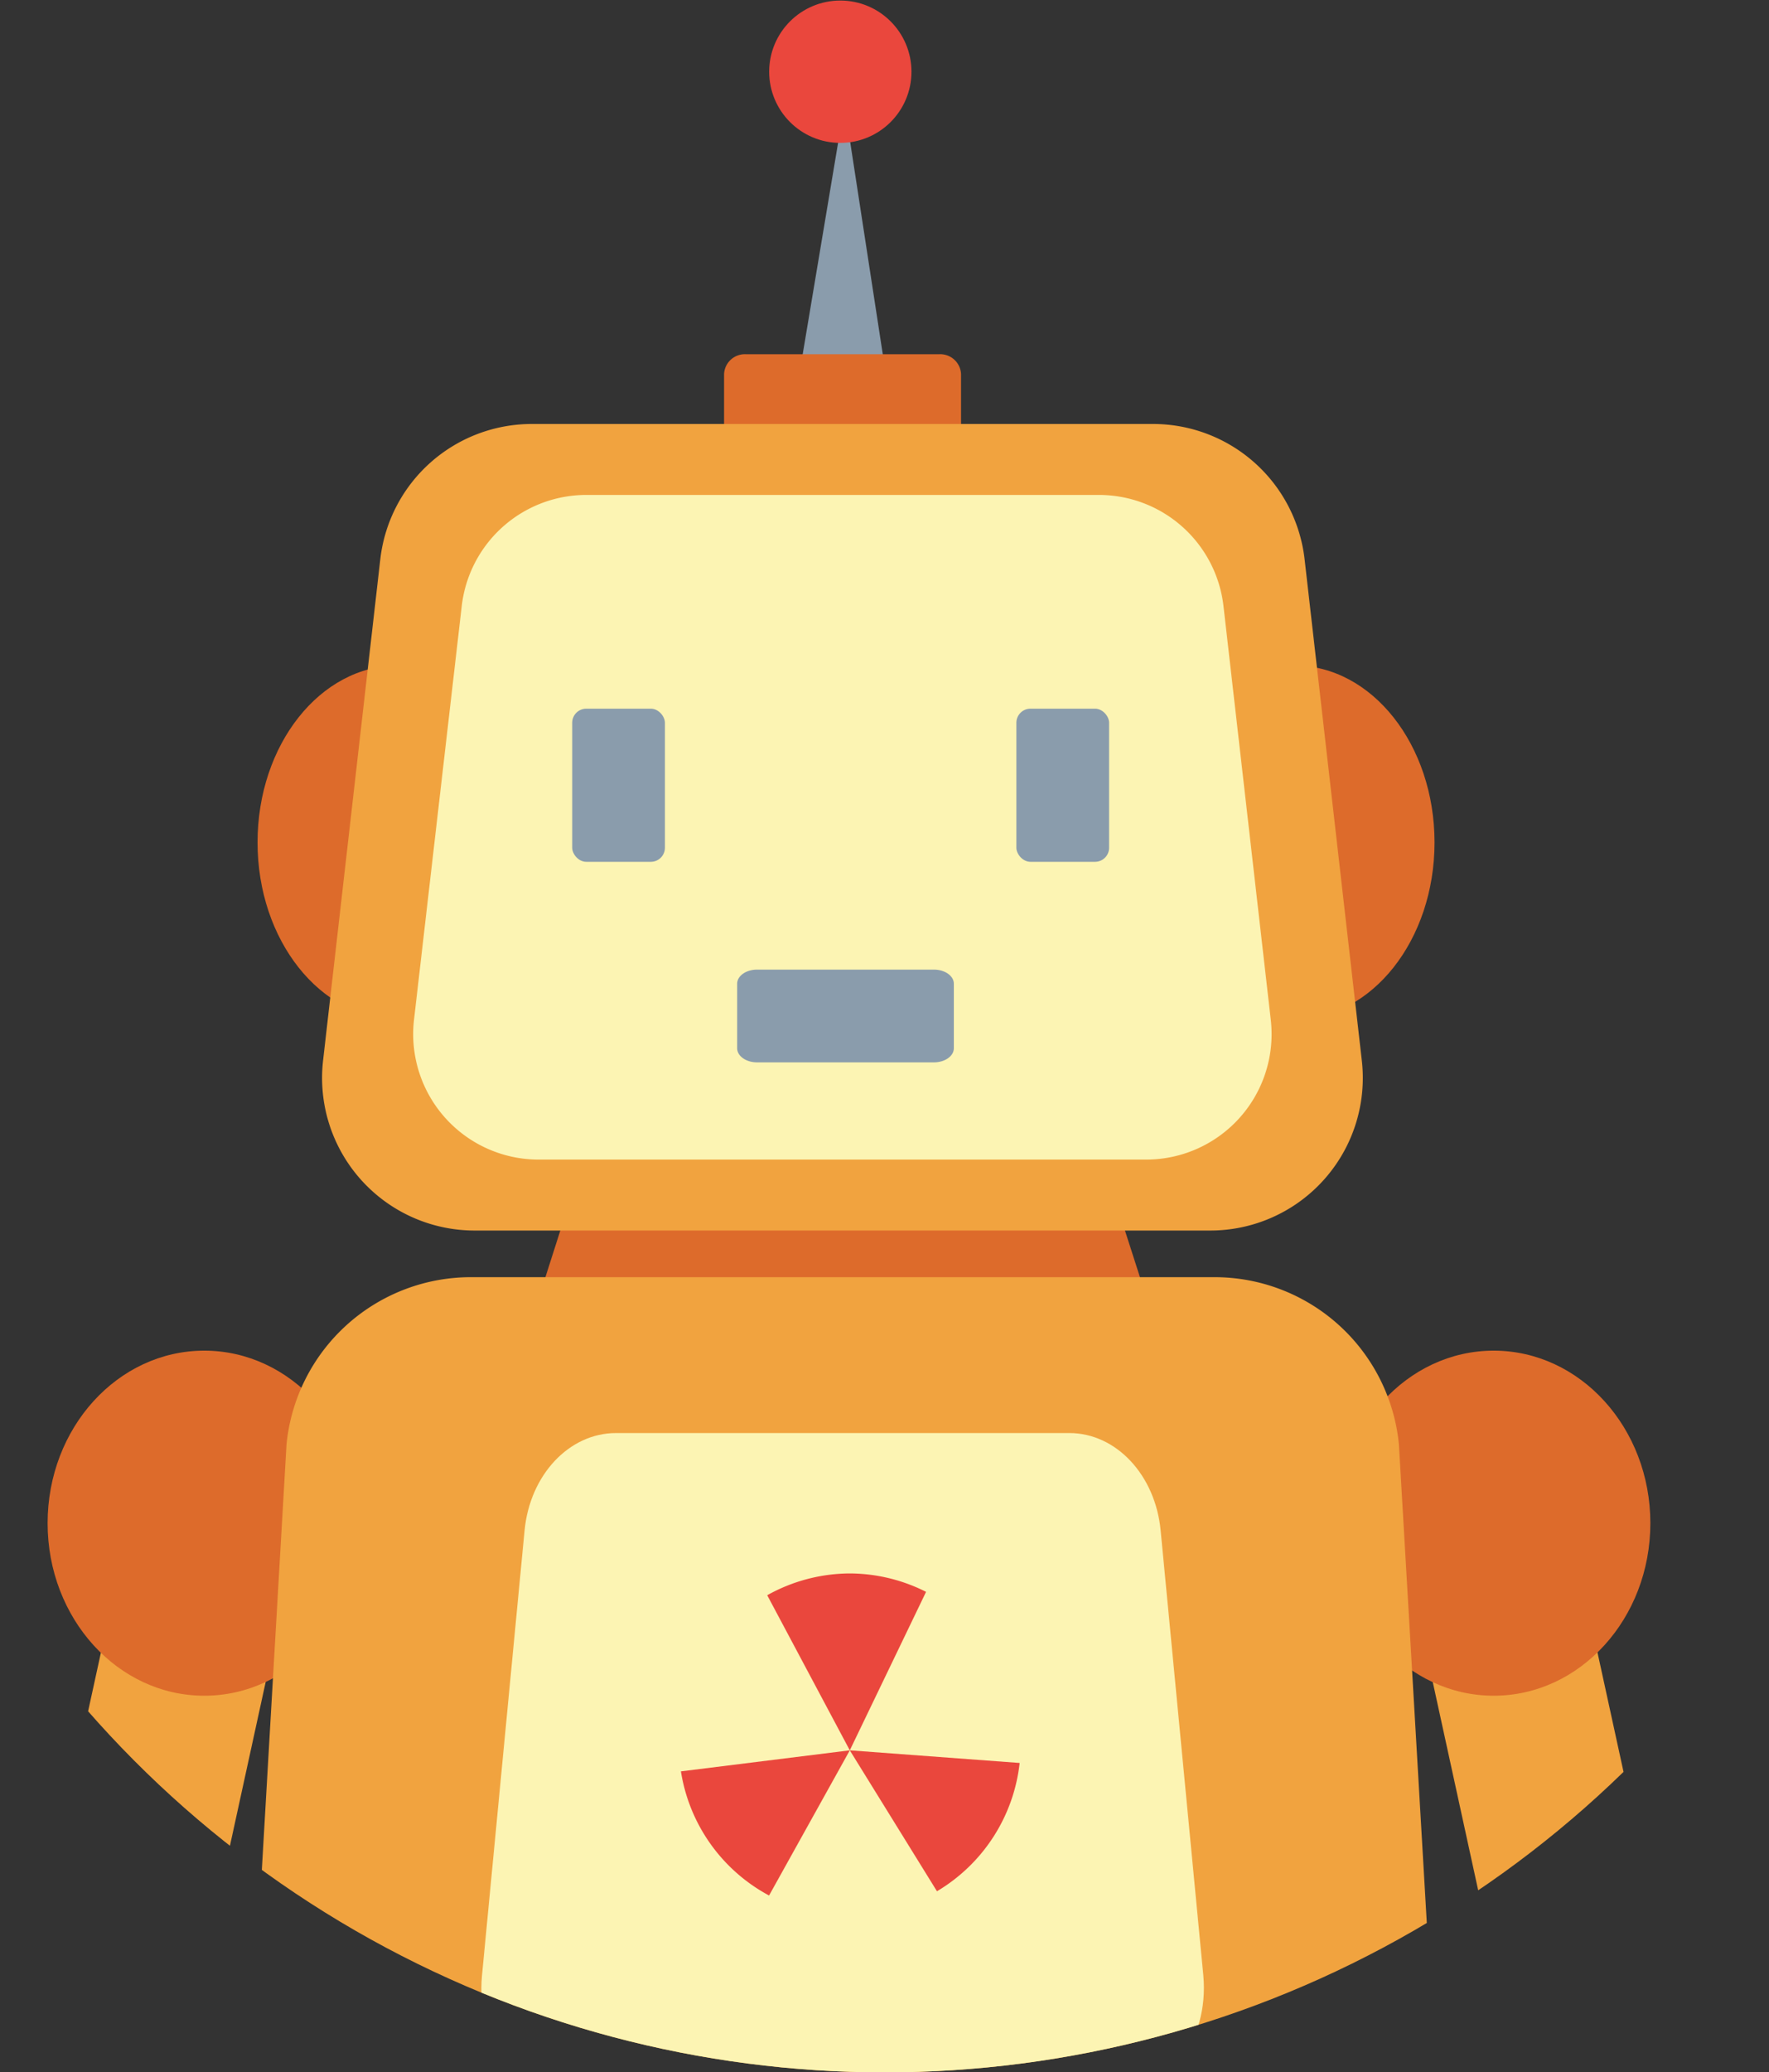 <svg xmlns="http://www.w3.org/2000/svg" xmlns:xlink="http://www.w3.org/1999/xlink" viewBox="0 0 162.37 190.13"><rect x="0" y="0" width="162.37" height="190.13" fill="#333333" stroke="none"/><defs><style>.cls-1{fill:none;}.cls-2{opacity:0.5;}.cls-3{clip-path:url(#clip-path);}.cls-4{fill:#f1a33f;}.cls-5{fill:#dd6b2b;}.cls-6{fill:#8a9cac;}.cls-7{fill:#fcf4b3;}.cls-8{fill:#ea473d;}</style><clipPath id="clip-path"><circle class="cls-1" cx="81.19" cy="92.93" r="97.21"/></clipPath></defs><g id="图层_1" data-name="图层 1"><g class="cls-3"><rect class="cls-4" x="136.35" y="143.77" width="15.35" height="64.11" transform="translate(322.25 316.88) rotate(167.69)"/><ellipse class="cls-5" cx="137.1" cy="139.75" rx="14.38" ry="15.83"/><rect class="cls-4" x="4.15" y="143.77" width="15.35" height="64.11" transform="translate(37.77 1.52) rotate(12.31)"/><ellipse class="cls-5" cx="18.75" cy="139.75" rx="14.38" ry="15.83"/><path class="cls-5" d="M105.7,120.5l-3.13-9.73c-.48-1.49-4-2.62-8.26-2.62H60.37c-4.23,0-7.78,1.13-8.26,2.62L49,120.5c-.56,1.75,3.3,3.29,8.26,3.29h40.2C102.41,123.79,106.26,122.25,105.7,120.5Z"/><polygon class="cls-6" points="81.28 34.15 73.4 34.15 77.51 9.61 81.28 34.15"/><ellipse class="cls-5" cx="36.5" cy="77.29" rx="12.86" ry="16.23"/><ellipse class="cls-5" cx="118.81" cy="77.29" rx="12.86" ry="16.23"/><path class="cls-5" d="M88.21,42.69V34.32a1.91,1.91,0,0,0-2-1.82H68.46a1.91,1.91,0,0,0-2,1.82v8.37a1.91,1.91,0,0,0,2,1.82H86.22A1.91,1.91,0,0,0,88.21,42.69Z"/><path class="cls-4" d="M125,97.34l-5.26-46.06A14,14,0,0,0,105.89,38.9H48.8A14,14,0,0,0,34.91,51.28L29.65,97.34A14,14,0,0,0,43.53,112.9h67.62A14,14,0,0,0,125,97.34Z"/><path class="cls-4" d="M134.73,241.06,128.4,132.51a17,17,0,0,0-16.71-15.33H43a17,17,0,0,0-16.7,15.33L20,241.06c-1.14,10.26,6.67,19.26,16.71,19.26H118C128.07,260.32,135.87,251.32,134.73,241.06Z"/><path class="cls-7" d="M116.64,93.57,112.3,55.62a11.51,11.51,0,0,0-11.44-10.21h-47A11.51,11.51,0,0,0,42.38,55.62L38,93.57a11.51,11.51,0,0,0,11.44,12.82H105.2A11.51,11.51,0,0,0,116.64,93.57Z"/><path class="cls-7" d="M110.45,181.26l-3.92-40.85c-.49-5.09-4.09-8.93-8.38-8.93H56.54c-4.3,0-7.9,3.84-8.39,8.93l-3.91,40.85c-.58,6,3.34,11.21,8.38,11.21h49.44C107.1,192.47,111,187.23,110.45,181.26Z"/><rect class="cls-6" x="52.52" y="65.02" width="8.51" height="14.05" rx="1.29"/><rect class="cls-6" x="93.29" y="65.02" width="8.51" height="14.05" rx="1.29"/><path class="cls-6" d="M87.55,96.18V90.25c0-.71-.82-1.29-1.82-1.29H69.48c-1,0-1.82.58-1.82,1.29v5.93c0,.71.82,1.29,1.82,1.29H85.73C86.73,97.47,87.55,96.89,87.55,96.18Z"/><circle class="cls-8" cx="77.13" cy="6.58" r="6.53"/><path class="cls-8" d="M78,144.36a15.66,15.66,0,0,0-7.58,2L78,160.59,85,146.05A15.64,15.64,0,0,0,78,144.36Z"/><path class="cls-8" d="M93.59,161.75,78,160.59l8,12.93A15.7,15.7,0,0,0,93.59,161.75Z"/><path class="cls-8" d="M70.59,173.91,78,160.59,62.5,162.52A15.68,15.68,0,0,0,70.59,173.91Z"/></g></g></svg>